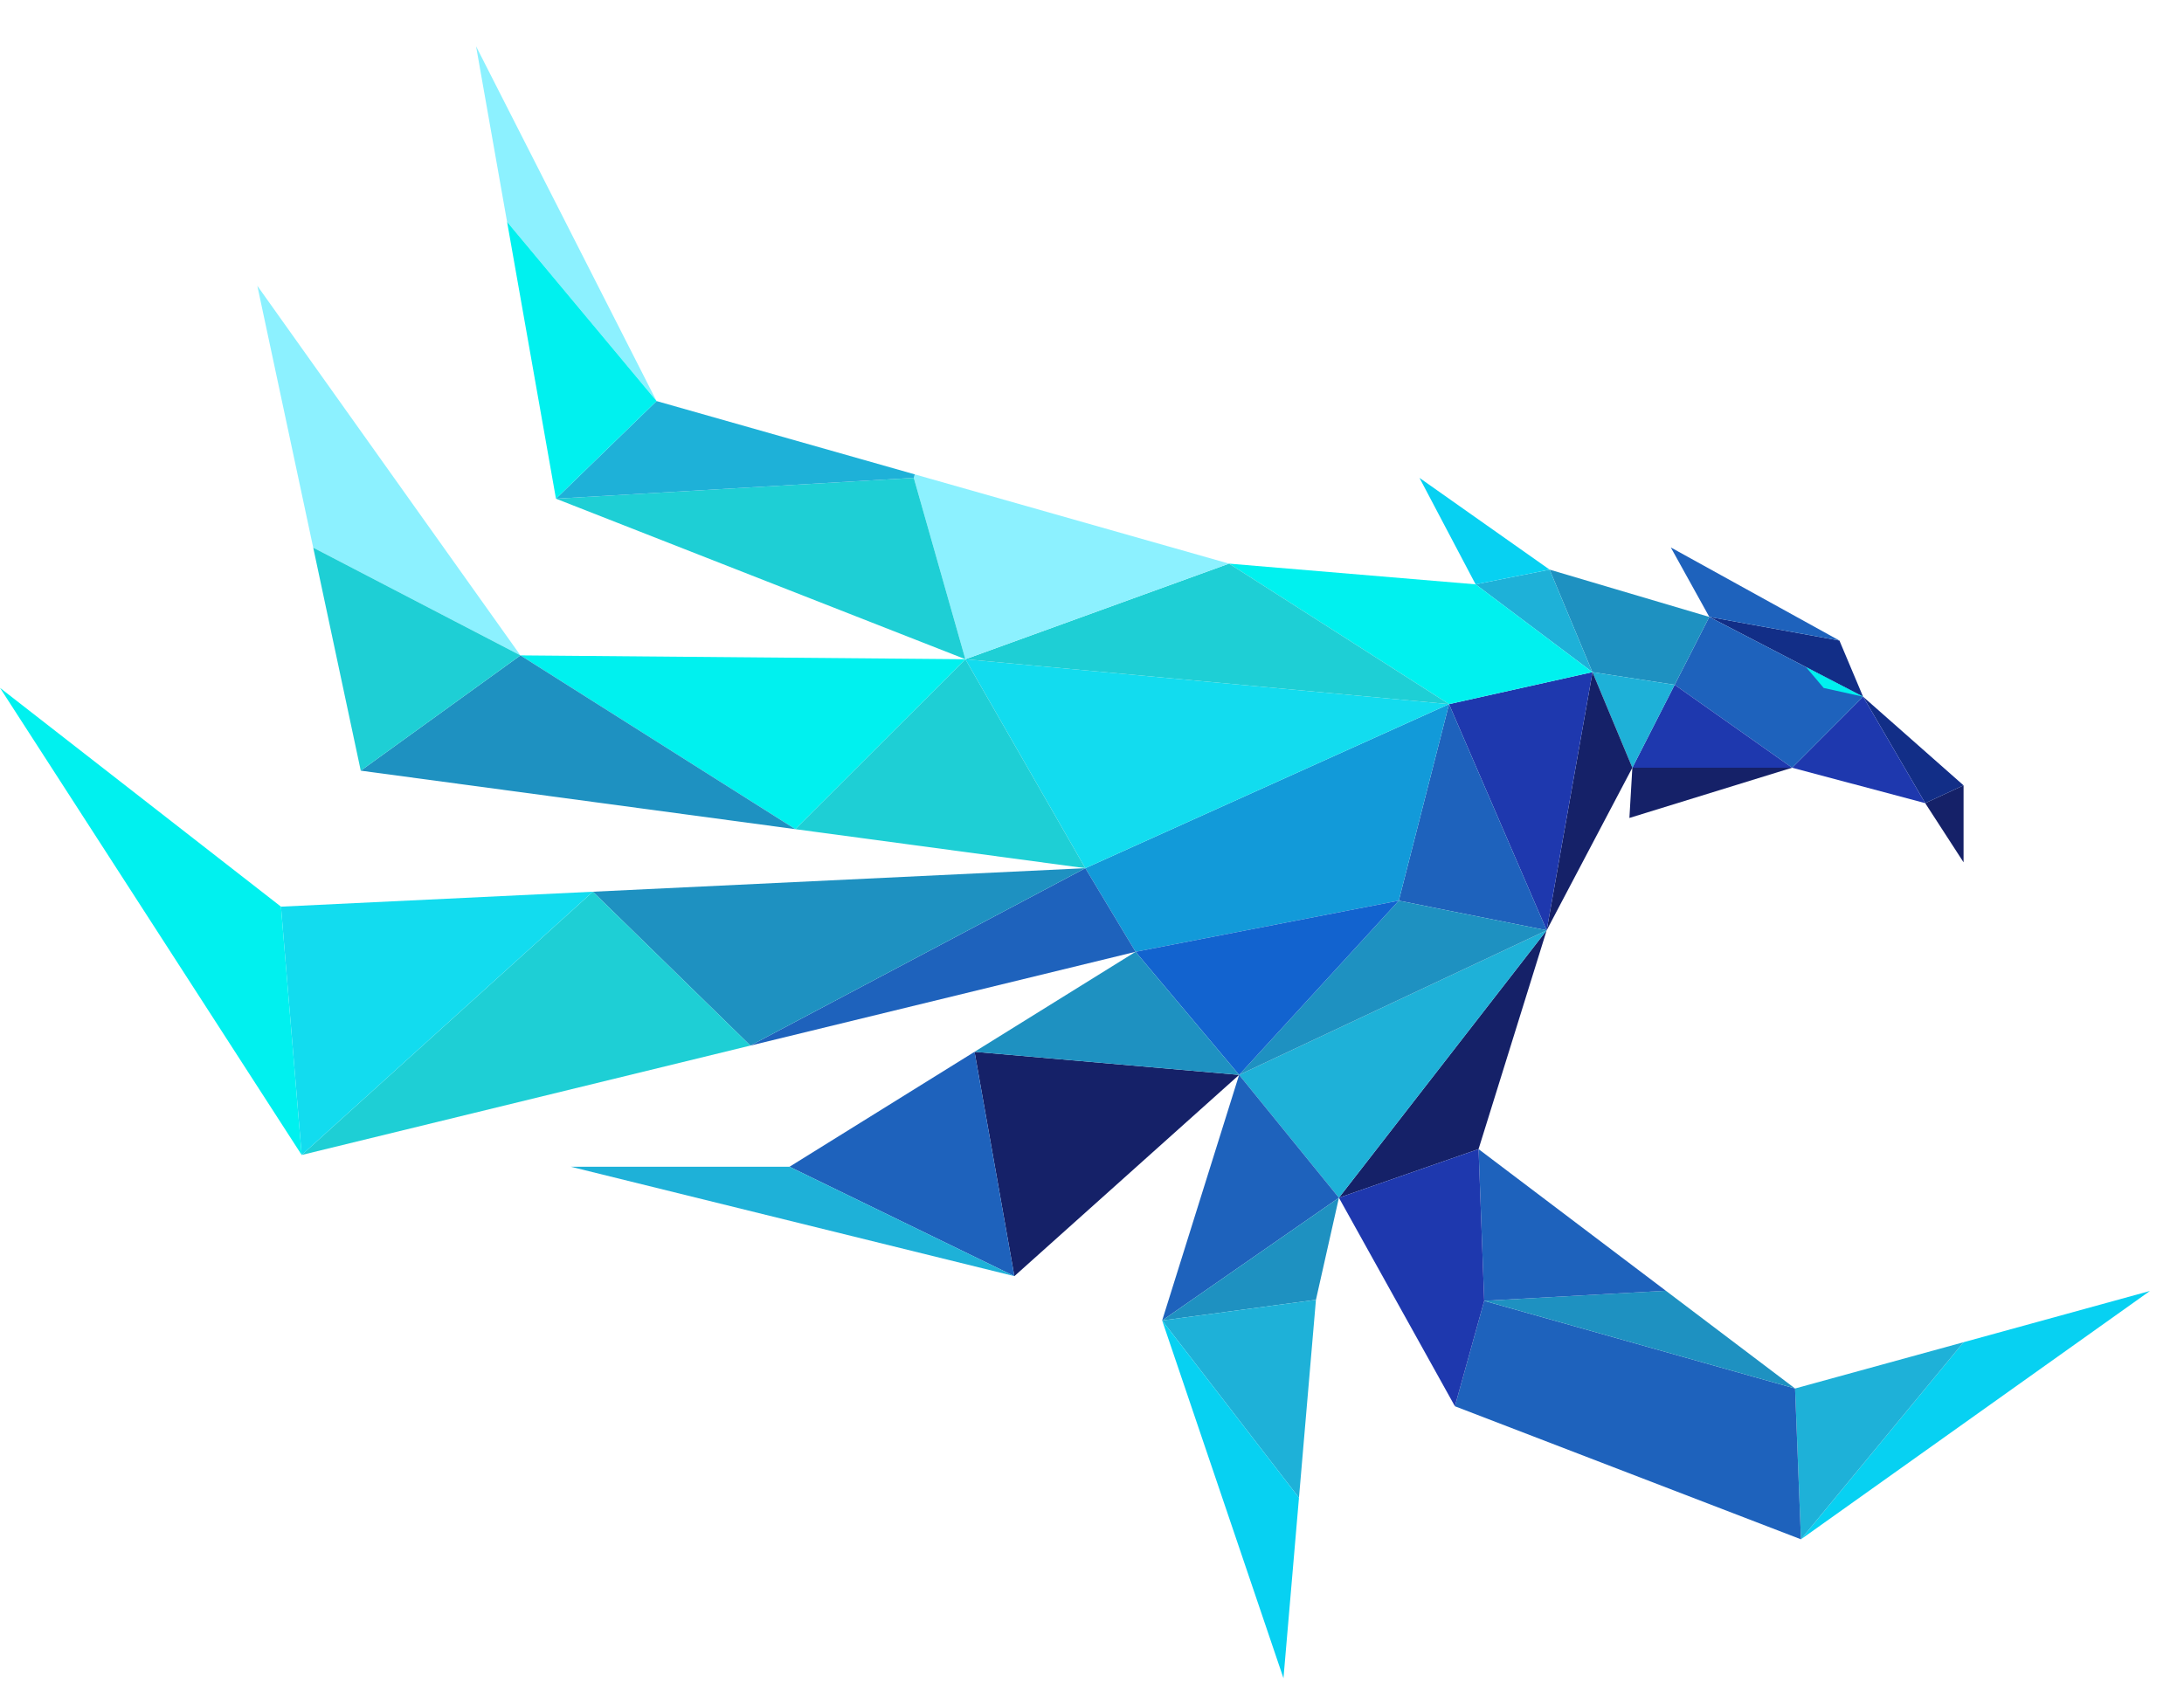 <svg version="1.2" xmlns="http://www.w3.org/2000/svg" viewBox="0 0 193 150" width="193" height="150">
	<style>
		.s0 { fill: #07d1f2 } 
		.s1 { fill: #152168 } 
		.s2 { fill: #1eb1d8 } 
		.s3 { fill: #122e87 } 
		.s4 { fill: #1e38ae } 
		.s5 { fill: #1e62bc } 
		.s6 { fill: #1e91c1 } 
		.s7 { fill: #00f1ef } 
		.s8 { fill: #129ad9 } 
		.s9 { fill: #12dcef } 
		.s10 { fill: #1ecfd5 } 
		.s11 { fill: #1263cf } 
		.s12 { fill: #8cf1ff } 
		.s13 { fill: #000000 } 
	</style>
	<g>
		<g id="Layer_1">
			<path id="XMLID_00000081633842986527319830000002354447356237674138_" fill-rule="evenodd" class="s0" d="m189.99 114.11l-30.84 21.95 14.37-17.42z"/>
			<path id="XMLID_00000081633842986527319830000002354447356237674138_" fill-rule="evenodd" class="s1" d="m173.52 69.42v6.8l-3.39-5.23z"/>
			<path id="XMLID_00000081633842986527319830000002354447356237674138_" fill-rule="evenodd" class="s2" d="m158.63 122.73l14.89-4.09-14.37 17.42z"/>
			<path id="XMLID_00000081633842986527319830000002354447356237674138_" fill-rule="evenodd" class="s3" d="m173.52 69.42l-3.39 1.57-5.49-9.41z"/>
			<path id="XMLID_00000081633842986527319830000002354447356237674138_" fill-rule="evenodd" class="s4" d="m164.64 61.58l5.49 9.41-11.76-3.13z"/>
			<path id="XMLID_00000081633842986527319830000002354447356237674138_" fill-rule="evenodd" class="s3" d="m162.55 56.62l2.09 4.96-13.59-7.05z"/>
			<path id="XMLID_00000081633842986527319830000002354447356237674138_" fill-rule="evenodd" class="s5" d="m164.64 61.58l-6.27 6.28-10.38-7.33 3.06-6z"/>
			<path id="XMLID_00000081633842986527319830000002354447356237674138_" fill-rule="evenodd" class="s5" d="m162.55 56.62l-11.5-2.09-3.4-6.14z"/>
			<path id="XMLID_00000081633842986527319830000002354447356237674138_" fill-rule="evenodd" class="s5" d="m158.63 122.73l0.52 13.33-30.58-11.76 2.59-9.32z"/>
			<path id="XMLID_00000081633842986527319830000002354447356237674138_" fill-rule="evenodd" class="s6" d="m158.63 122.73l-27.47-7.75 16.05-0.89z"/>
			<path id="XMLID_00000081633842986527319830000002354447356237674138_" fill-rule="evenodd" class="s1" d="m158.37 67.86l-14.38 4.44 0.26-4.44z"/>
			<path id="XMLID_00000081633842986527319830000002354447356237674138_" fill-rule="evenodd" class="s4" d="m158.37 67.86h-14.12l3.74-7.33z"/>
			<path id="XMLID_00000081633842986527319830000002354447356237674138_" fill-rule="evenodd" class="s6" d="m151.05 54.53l-3.06 6-7.26-1.12h-0.01l-3.78-9.06z"/>
			<path id="XMLID_00000081633842986527319830000002354447356237674138_" fill-rule="evenodd" class="s2" d="m147.99 60.53l-3.74 7.33-3.52-8.44v-0.01z"/>
			<path id="XMLID_00000081633842986527319830000002354447356237674138_" fill-rule="evenodd" class="s5" d="m130.66 101.57l16.55 12.52-16.05 0.89z"/>
			<path id="XMLID_00000081633842986527319830000002354447356237674138_" fill-rule="evenodd" class="s1" d="m140.73 59.42l3.52 8.44-7.57 14.37z"/>
			<path id="XMLID_00000081633842986527319830000002354447356237674138_" fill-rule="evenodd" class="s4" d="m140.73 59.41v0.01l-4.05 22.81-8.63-19.99 12.67-2.83z"/>
			<path id="XMLID_00000081633842986527319830000002354447356237674138_" fill-rule="evenodd" class="s2" d="m140.72 59.41l-10.32-7.76 6.54-1.3z"/>
			<path id="XMLID_00000081633842986527319830000002354447356237674138_" fill-rule="evenodd" class="s7" d="m130.4 51.65l10.32 7.76-12.67 2.83-19.44-12.42z"/>
			<path id="XMLID_00000081633842986527319830000002354447356237674138_" fill-rule="evenodd" class="s0" d="m136.94 50.35l-6.54 1.3-4.96-9.41z"/>
			<path id="XMLID_00000081633842986527319830000002354447356237674138_" fill-rule="evenodd" class="s5" d="m128.05 62.24l8.63 19.99-13.07-2.62z"/>
			<path id="XMLID_00000081633842986527319830000002354447356237674138_" fill-rule="evenodd" class="s1" d="m136.68 82.23l-6.02 19.34-12.34 4.3z"/>
			<path id="XMLID_00000081633842986527319830000002354447356237674138_" fill-rule="evenodd" class="s2" d="m136.68 82.23l-18.36 23.64-8.82-10.86z"/>
			<path id="XMLID_00000081633842986527319830000002354447356237674138_" fill-rule="evenodd" class="s6" d="m136.68 82.23l-27.18 12.78 14.11-15.4z"/>
			<path id="XMLID_00000081633842986527319830000002354447356237674138_" fill-rule="evenodd" class="s4" d="m130.66 101.57l0.5 13.41-2.59 9.32-10.25-18.43z"/>
			<path id="XMLID_00000081633842986527319830000002354447356237674138_" fill-rule="evenodd" class="s8" d="m128.05 62.24l-4.44 17.37-23.26 4.52-4.44-7.39z"/>
			<path id="XMLID_00000081633842986527319830000002354447356237674138_" fill-rule="evenodd" class="s9" d="m128.05 62.24l-32.14 14.5-10.6-18.47z"/>
			<path id="XMLID_00000081633842986527319830000002354447356237674138_" fill-rule="evenodd" class="s10" d="m128.05 62.24l-42.74-3.97 23.3-8.45z"/>
			<path id="XMLID_00000081633842986527319830000002354447356237674138_" fill-rule="evenodd" class="s11" d="m123.61 79.61l-14.11 15.4-9.15-10.88z"/>
			<path id="XMLID_00000081633842986527319830000002354447356237674138_" fill-rule="evenodd" class="s5" d="m109.5 95.01l8.82 10.86-15.62 10.85z"/>
			<path id="XMLID_00000081633842986527319830000002354447356237674138_" fill-rule="evenodd" class="s6" d="m118.32 105.87l-2.03 9.02-13.59 1.83z"/>
			<path id="XMLID_00000081633842986527319830000002354447356237674138_" fill-rule="evenodd" class="s2" d="m116.29 114.89l-1.5 17.5-12.09-15.67z"/>
			<path id="XMLID_00000081633842986527319830000002354447356237674138_" fill-rule="evenodd" class="s0" d="m114.79 132.39l-1.37 15.95-10.72-31.62z"/>
			<path id="XMLID_00000081633842986527319830000002354447356237674138_" fill-rule="evenodd" class="s1" d="m109.5 95.01l-19.86 17.79-3.52-19.83z"/>
			<path id="XMLID_00000081633842986527319830000002354447356237674138_" fill-rule="evenodd" class="s6" d="m109.5 95.01l-23.38-2.04 14.23-8.84z"/>
			<path id="XMLID_00000081633842986527319830000002354447356237674138_" fill-rule="evenodd" class="s12" d="m108.61 49.82l-23.3 8.45-4.56-16.03 0.09-0.31z"/>
			<path id="XMLID_00000081633842986527319830000002354447356237674138_" fill-rule="evenodd" class="s5" d="m95.91 76.74l4.44 7.39-34.04 8.29z"/>
			<path id="XMLID_00000081633842986527319830000002354447356237674138_" fill-rule="evenodd" class="s10" d="m80.75 42.24l4.56 16.03-36.18-14.19z"/>
			<path id="XMLID_00000081633842986527319830000002354447356237674138_" fill-rule="evenodd" class="s10" d="m85.31 58.27l10.6 18.47-25.63-3.45z"/>
			<path id="XMLID_00000081633842986527319830000002354447356237674138_" fill-rule="evenodd" class="s7" d="m85.31 58.27l-15.03 15.02-24.29-15.36z"/>
			<path id="XMLID_00000081633842986527319830000002354447356237674138_" fill-rule="evenodd" class="s6" d="m95.91 76.74l-29.6 15.68-13.92-13.6z"/>
			<path id="XMLID_00000081633842986527319830000002354447356237674138_" fill-rule="evenodd" class="s5" d="m86.12 92.97l3.52 19.83-19.87-9.67z"/>
			<path id="XMLID_00000081633842986527319830000002354447356237674138_" fill-rule="evenodd" class="s2" d="m89.64 112.8l-39.2-9.67h19.33z"/>
			<path id="XMLID_00000081633842986527319830000002354447356237674138_" fill-rule="evenodd" class="s2" d="m80.84 41.93l-0.09 0.31-31.62 1.84 8.89-8.63z"/>
			<path id="XMLID_00000081633842986527319830000002354447356237674138_" fill-rule="evenodd" class="s6" d="m70.28 73.29l-38.4-5.17 14.11-10.19z"/>
			<path id="XMLID_00000081633842986527319830000002354447356237674138_" fill-rule="evenodd" class="s10" d="m66.31 92.42l-39.65 9.67 25.73-23.27z"/>
			<path id="XMLID_00000081633842986527319830000002354447356237674138_" fill-rule="evenodd" class="s12" d="m42.07 4.09l15.95 31.36-13.21-15.84z"/>
			<path id="XMLID_00000081633842986527319830000002354447356237674138_" fill-rule="evenodd" class="s7" d="m44.81 19.61l13.21 15.84-8.89 8.63z"/>
			<path id="XMLID_00000081633842986527319830000002354447356237674138_" fill-rule="evenodd" class="s9" d="m52.39 78.82l-25.73 23.27-1.83-21.95z"/>
			<path id="XMLID_00000081633842986527319830000002354447356237674138_" fill-rule="evenodd" class="s12" d="m22.74 25.26l23.25 32.67-18.31-9.52z"/>
			<path id="XMLID_00000081633842986527319830000002354447356237674138_" fill-rule="evenodd" class="s10" d="m45.99 57.93l-14.11 10.19-4.2-19.71z"/>
			<path id="XMLID_00000081633842986527319830000002354447356237674138_" fill-rule="evenodd" class="s7" d="m24.83 80.14l1.83 21.95-26.66-41.29z"/>
			<path fill-rule="evenodd" class="s7" d="m164.64 61.58l-5.04-2.61 1.56 1.84z"/>
		</g>
	</g>
	<g>
		<g>
			<g>
				<path class="s13" d=""/>
			</g>
		</g>
	</g>
	<g>
		<g>
		</g>
	</g>
</svg>